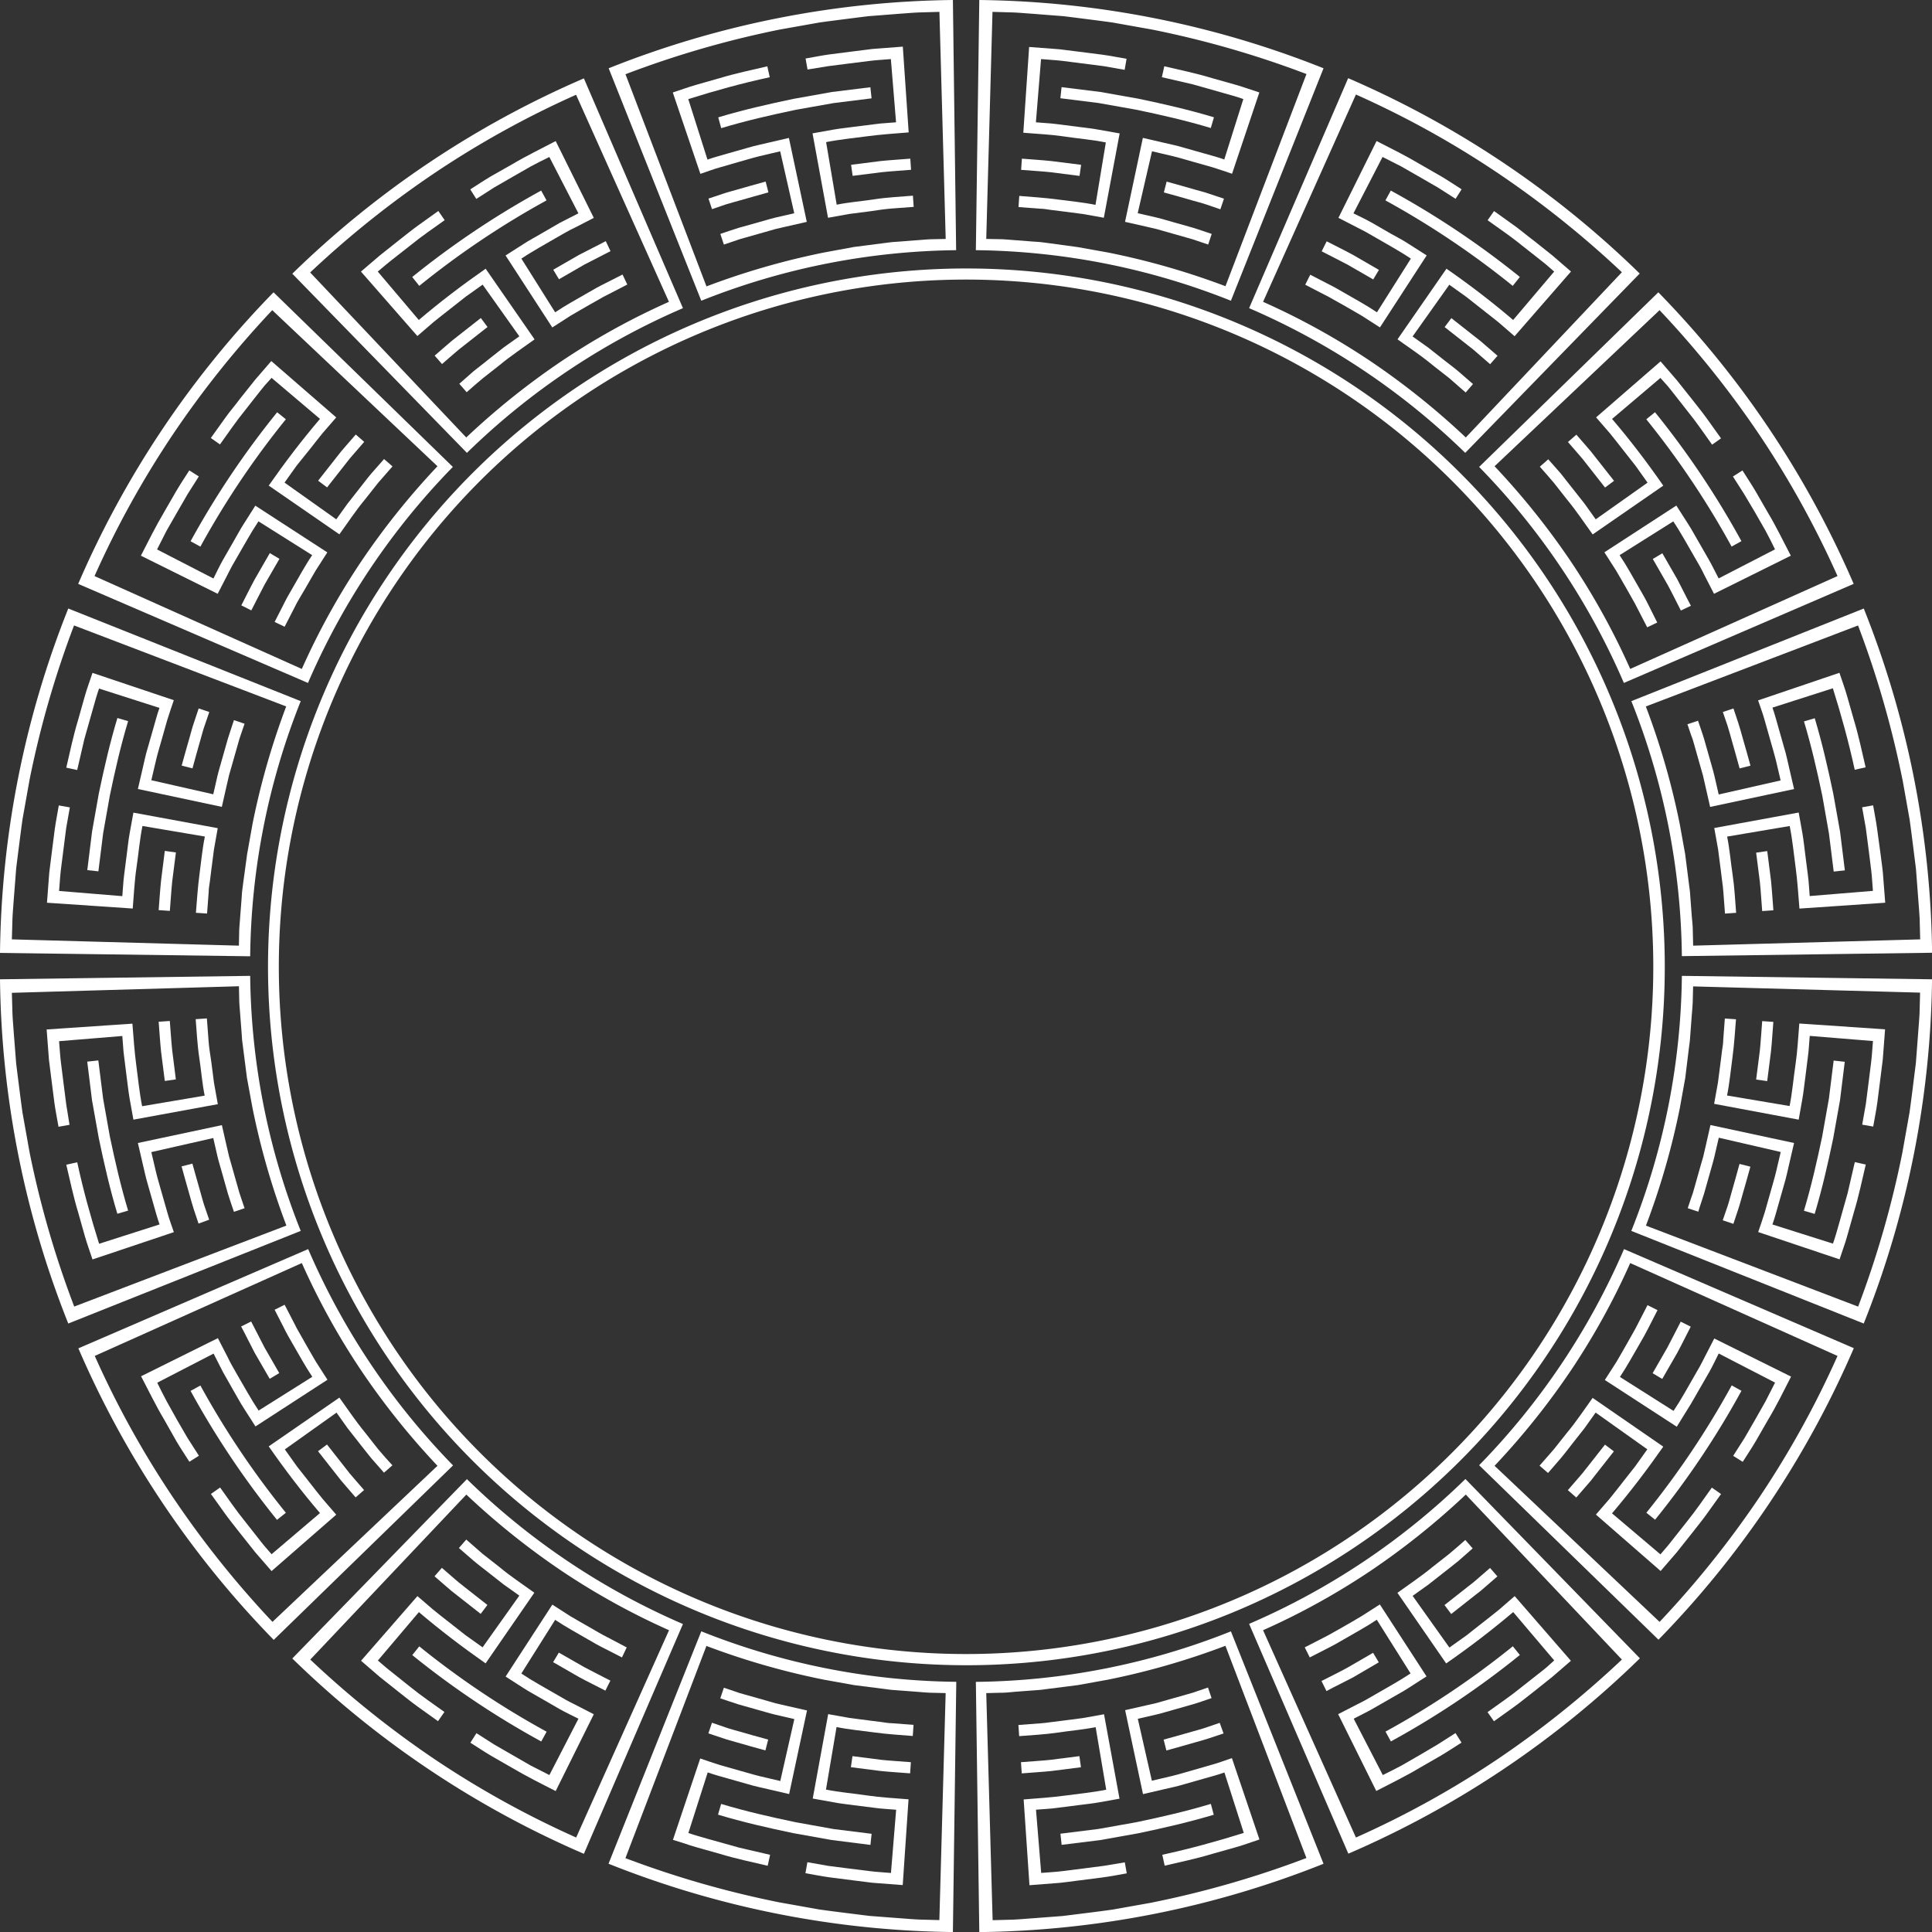 <?xml version="1.0" encoding="UTF-8" standalone="no"?><svg xmlns="http://www.w3.org/2000/svg" xmlns:xlink="http://www.w3.org/1999/xlink" fill="#000000" height="405.5" preserveAspectRatio="xMidYMid meet" version="1" viewBox="-0.0 0.0 405.5 405.5" width="405.5" zoomAndPan="magnify"><rect x="-0.0" y="0.0" width="405.5" height="405.5" fill="#333333" stroke="none"/><g data-name="Layer 2"><g data-name="Layer 1" fill="#ffffff" id="change1_1"><path d="M378.3,230.59c.26-1.45.39-2.92.6-4.38l.55-4.39c.11-.73.16-1.46.22-2.2l.17-2.2,13.27,1.08c-.13,1.47-.2,2.95-.38,4.41l-.55,4.39-.56,4.39-.77,4.36,2.31.4c.29-1.69.64-3.37.87-5.07l.65-5.1.32-2.56.16-1.27.1-1.28.39-5.13-18-1.22c-.24,2.9-.38,5.81-.81,8.69s-.66,5.78-1.23,8.63l-13.13-2.21c.54-2.63.77-5.31,1.14-8s.52-5.34.74-8l-2.34-.16-.34,4.51c0,.75-.15,1.49-.25,2.24l-.28,2.24-.58,4.48-.8,4.44L377.52,235Z"/><path d="M357.67,250.5l1.1-3.89c.35-1.29.76-2.58,1.07-3.89l.91-3.93,13,3-1,4.25c-.34,1.42-.78,2.81-1.16,4.21l-1.19,4.2c-.42,1.39-.92,2.76-1.38,4.14l17.08,5.73.82-2.44c.28-.82.56-1.63.78-2.46l1.41-5c1-3.29,1.7-6.65,2.49-10l-2.3-.51-1,4.32-.5,2.16-.6,2.13L386,256.79c-.41,1.42-.79,2.84-1.29,4.23L372,257c.51-1.39.87-2.82,1.28-4.24l1.21-4.25c.43-1.41.72-2.86,1.06-4.3l1-4.31L359,236.13l-1,4.41-.51,2.2-.63,2.18-1.23,4.36c-.11.36-.2.72-.31,1.08l-.37,1.07-.72,2.15,2.22.74C356.81,253.05,357.28,251.78,357.67,250.5Z"/><path d="M382.46,238.48c-1.1,5.25-2.29,10.49-3.84,15.64l2.25.66c1.57-5.21,2.78-10.52,3.89-15.84l1.43-8,1-8.09-2.33-.25-1,8Z"/><path d="M371.7,220.71c.22-2.07.33-4.15.5-6.23l-2.34-.16c-.17,2.05-.28,4.11-.49,6.15l-.78,6.11,2.32.33Z"/><path d="M363.45,250.2c-.3,1-.53,2-.87,3l-1,2.92,2.23.75,1-3c.34-1,.58-2,.88-3,.56-2,1.16-4,1.69-6l-2.28-.58C364.59,246.25,364,248.22,363.45,250.2Z"/><path d="M342.39,258.35l48.78,19.44a201,201,0,0,0,14.34-72.25L353,204.82A148.27,148.27,0,0,1,342.39,258.35Zm12.1-38.48c.07-.53.15-1.06.2-1.59l.12-1.61.24-3.21c.08-1.07.19-2.14.23-3.21l.08-3.22L403,208.34l-.11,4.21c-.06,1.4-.19,2.8-.29,4.2l-.32,4.21-.16,2.1c-.08.69-.17,1.39-.26,2.09-.35,2.79-.69,5.58-1.08,8.37l-1.48,8.3A205,205,0,0,1,390,274.24l-44.54-17a156.51,156.51,0,0,0,7.11-24.66l1.14-6.32Z"/><path d="M354.28,295.65c.41-.61.77-1.25,1.14-1.89l1.1-1.92,2.21-3.83c.72-1.29,1.36-2.62,2-3.93l11.83,6.11c-.68,1.31-1.33,2.63-2,3.93L368.36,298l-2.21,3.83-2.38,3.73,2,1.26c.92-1.45,1.88-2.87,2.75-4.35l2.56-4.46c1.77-2.94,3.27-6,4.84-9.08l-16.12-8-2,3.88c-.34.64-.64,1.3-1,1.93l-1.09,1.9c-1.46,2.51-2.84,5.08-4.46,7.49L340,289c1.5-2.23,2.76-4.6,4.12-6.91l1-1.75c.34-.58.62-1.19.94-1.78l1.83-3.58-2.1-1.05-2.06,4-.52,1-.56,1-1.13,2c-.75,1.3-1.48,2.62-2.25,3.91l-2.44,3.8,15.1,9.81Z"/><path d="M326.13,304.19l-3,3.43,1.78,1.54,2.64-3.05c.86-1,1.67-2.11,2.51-3.17l2.5-3.17,2.34-3.29,10.85,7.71-2.53,3.55-2.7,3.43c-.9,1.14-1.78,2.3-2.71,3.42l-2.85,3.3,13.58,11.84,3.36-3.89,3.18-4c1.05-1.36,2.15-2.68,3.14-4.07l3-4.19-1.93-1.35c-1.72,2.39-3.37,4.84-5.23,7.13l-2.74,3.47c-.46.58-.9,1.17-1.38,1.73l-1.44,1.68-10.16-8.61c3.82-4.49,7.39-9.19,10.76-14l-14.83-10.23c-1.77,2.45-3.44,5-5.37,7.3Z"/><path d="M345.55,317.5l1.83,1.47a181.49,181.49,0,0,0,18.13-27.06l-2.05-1.13A180.85,180.85,0,0,1,345.55,317.5Z"/><path d="M348.88,289.42,352,284c1-1.84,1.9-3.7,2.86-5.55l-2.1-1.05c-.95,1.82-1.86,3.66-2.83,5.48l-3.07,5.34Z"/><path d="M336.86 303.21L333.05 308.06 332.09 309.27 331.09 310.43 329.07 312.76 330.84 314.31 332.89 311.94 333.91 310.76 334.87 309.53 338.73 304.62 336.86 303.21z"/><path d="M310.45,307.53l37.64,36.62a201.85,201.85,0,0,0,41-61.19l-48.23-20.79A149.58,149.58,0,0,1,310.45,307.53Zm75.22-22.94a197.56,197.56,0,0,1-16.3,29.51,204.32,204.32,0,0,1-21.05,26.31l-34.63-32.76a157.31,157.31,0,0,0,16.06-20.07,150,150,0,0,0,12.41-22.48Z"/><path d="M317.6,338.35l8.61,10.15L324.54,350c-.56.48-1.15.92-1.73,1.38l-3.47,2.73c-2.29,1.87-4.74,3.52-7.13,5.24l1.35,1.92,4.19-3c1.39-1,2.71-2.1,4.07-3.14l4-3.19,3.89-3.36L317.91,335l-3.3,2.86c-1.12.93-2.28,1.81-3.42,2.71l-3.43,2.7-3.55,2.53-7.72-10.85,3.28-2.34,3.17-2.49c1.05-.83,2.12-1.64,3.15-2.49l3-2.64-1.54-1.77c-1.14,1-2.27,2-3.42,2.95l-3.55,2.79c-2.33,1.92-4.84,3.58-7.28,5.35l10.23,14.82Q310.85,344.06,317.6,338.35Z"/><path d="M281.85,341.49l-2,1.13-1,.56-1,.52-4,2.06,1.05,2.11,3.59-1.84c.6-.32,1.21-.6,1.79-.94l1.75-1c2.32-1.36,4.7-2.62,6.94-4.13l7.09,11.27c-2.42,1.62-5,3-7.49,4.46l-1.9,1.09c-.63.37-1.29.67-1.93,1l-3.88,2,8,16.12c3-1.57,6.14-3.07,9.08-4.84l4.46-2.57c1.48-.87,2.9-1.83,4.35-2.74l-1.26-2-3.73,2.38L298,368.35l-3.84,2.21c-1.3.7-2.62,1.35-3.93,2l-6.11-11.83c1.31-.68,2.64-1.32,3.93-2.05l3.83-2.2,1.92-1.1c.64-.37,1.28-.73,1.89-1.14l3.72-2.39-9.8-15.1-3.82,2.44C284.48,340,283.16,340.73,281.85,341.49Z"/><path d="M290.8,363.44l1.13,2.06A181.55,181.55,0,0,0,319,347.36l-1.48-1.83A179.46,179.46,0,0,1,290.8,363.44Z"/><path d="M303.18 336.88L304.59 338.76 309.5 334.89 310.73 333.93 311.92 332.91 314.28 330.86 312.74 329.09 310.41 331.11 309.24 332.12 308.02 333.07 303.18 336.88z"/><path d="M289.39,348.9l-1.2-2L282.84,350c-1.81,1-3.65,1.88-5.48,2.82l1.05,2.11c1.85-1,3.72-1.89,5.56-2.86Z"/><path d="M262.17,340.83,283,389.06a201.85,201.85,0,0,0,61.19-41l-36.62-37.64A149.58,149.58,0,0,1,262.17,340.83Zm78.24,7.49a205,205,0,0,1-26.31,21.05,197.56,197.56,0,0,1-29.51,16.3L265.1,342.16a150,150,0,0,0,22.48-12.41,157.31,157.31,0,0,0,20.07-16.06Z"/><path d="M306.53,306.53a146.58,146.58,0,1,0-47.62,31.83A147.18,147.18,0,0,0,306.53,306.53ZM202.75,347.16a144.24,144.24,0,1,1,55.26-11A144.37,144.37,0,0,1,202.75,347.16Z"/><path d="M250.22,371.58c-1.4.39-2.79.83-4.21,1.17l-4.25,1-2.95-13,3.92-.9c1.3-.31,2.58-.72,3.87-1.07l3.87-1.1c1.29-.38,2.55-.85,3.82-1.27l-.75-2.22-2.13.72-1.07.37-1.09.31-4.34,1.23-2.17.62-2.19.5-4.4,1,3.75,17.62,4.31-1c1.43-.34,2.88-.62,4.29-1.06l4.25-1.21c1.42-.41,2.85-.77,4.24-1.27l4.06,12.68c-5.64,1.77-11.33,3.34-17.1,4.59l.5,2.29c3.34-.78,6.71-1.48,10-2.48l5-1.41c1.65-.47,3.26-1.07,4.89-1.61L258.56,369c-1.38.45-2.75,1-4.14,1.37Z"/><path d="M231.71,391.61l-4.39.57-4.39.55c-1.46.18-2.93.25-4.4.37l-1.09-13.27,2.2-.16c.74-.06,1.47-.11,2.2-.22l4.39-.56c1.46-.2,2.93-.33,4.38-.59l4.36-.78-3.25-17.72-4.46.8-4.49.58-2.24.28c-.75.1-1.5.21-2.26.25l-4.52.34.16,2.34c2.69-.22,5.38-.34,8.05-.74s5.35-.61,8-1.15l2.22,13.13c-2.86.58-5.76.85-8.64,1.24s-5.79.57-8.69.81l1.22,18,5.13-.4,1.28-.1,1.28-.15,2.55-.33,5.1-.65c1.7-.22,3.39-.57,5.08-.86l-.41-2.31Z"/><path d="M254.14,378.61c-5.14,1.55-10.38,2.75-15.64,3.85l-7.93,1.41-8,1,.25,2.34,8.09-1,8-1.43c5.32-1.11,10.63-2.33,15.84-3.89Z"/><path d="M250.16,363.46c-2,.55-3.95,1.14-5.93,1.66l.58,2.28c2-.53,4-1.13,6-1.69,1-.29,2-.54,3-.88l3-1L256,361.6l-2.92,1C252.14,362.93,251.14,363.17,250.16,363.46Z"/><path d="M226.88,370.92l-.33-2.33-6.12.78c-2,.21-4.1.32-6.14.49l.16,2.35c2.07-.17,4.15-.29,6.23-.5Z"/><path d="M204.82,353l.72,52.52a201,201,0,0,0,72.25-14.34l-19.44-48.78A148.27,148.27,0,0,1,204.82,353Zm37,46.32-8.31,1.48c-2.78.39-5.57.73-8.36,1.08l-2.09.26-2.1.16-4.21.32c-1.4.1-2.8.23-4.2.29l-4.21.11L207,355.36l3.22-.08c1.07,0,2.14-.15,3.21-.23l3.21-.24,1.61-.12c.53-.05,1.06-.13,1.59-.2l6.38-.81,6.32-1.14a156.51,156.51,0,0,0,24.66-7.11l17,44.54A205,205,0,0,1,241.82,399.31Z"/><path d="M179.3,378.9l4.38.55c.73.11,1.47.16,2.2.22l2.21.17L187,393.11c-1.46-.13-2.94-.2-4.4-.38l-4.39-.55-4.39-.56-4.36-.77-.41,2.31c1.69.29,3.38.64,5.08.87l5.1.65,2.55.32,1.28.16,1.28.1,5.13.39,1.22-18c-2.9-.24-5.81-.38-8.69-.81s-5.78-.66-8.64-1.23l2.22-13.13c2.63.54,5.31.77,8,1.14s5.34.52,8,.74l.16-2.34-4.51-.34c-.75,0-1.5-.15-2.24-.25l-2.24-.28-4.48-.58-4.45-.8-3.24,17.72,4.36.78C176.37,378.56,177.84,378.69,179.3,378.9Z"/><path d="M143.68,386.92c.81.28,1.62.56,2.45.78l5,1.41c3.28,1,6.65,1.7,10,2.49l.5-2.3-4.31-1-2.16-.5-2.13-.6L148.72,386c-1.42-.41-2.85-.79-4.24-1.28L148.54,372c1.39.51,2.82.87,4.23,1.28l4.26,1.21c1.41.43,2.86.72,4.29,1.06l4.31,1L169.38,359l-4.41-1-2.21-.51-2.17-.63-4.36-1.23-1.09-.31-1.07-.37-2.14-.72-.75,2.22c1.28.42,2.54.89,3.83,1.28l3.88,1.1c1.3.35,2.58.76,3.89,1.07l3.94.91-2.95,13-4.25-1c-1.42-.34-2.81-.78-4.21-1.16l-4.2-1.19c-1.39-.42-2.76-.92-4.14-1.38l-5.73,17.08Z"/><path d="M182.69,387.22l.25-2.33-8-1L167,382.46c-5.26-1.1-10.5-2.29-15.64-3.84l-.66,2.25c5.21,1.57,10.52,2.78,15.84,3.89l8,1.43Z"/><path d="M178.92,368.59l-.33,2.32,6.2.79c2.07.22,4.16.33,6.23.5l.16-2.34c-2-.17-4.1-.28-6.14-.49Z"/><path d="M154.65,365.7c2,.56,4,1.16,6,1.69l.58-2.28c-2-.52-4-1.11-5.93-1.66-1-.3-2-.53-2.95-.87l-2.92-1-.75,2.23,3,1C152.63,365.16,153.65,365.4,154.65,365.7Z"/><path d="M127.72,391.17A200.92,200.92,0,0,0,200,405.51l.71-52.52a148.22,148.22,0,0,1-53.52-10.6Zm45.21-38.63,6.33,1.14,6.38.81c.53.07,1.06.15,1.59.2l1.61.12,3.2.24c1.07.08,2.14.19,3.21.23l3.23.08L197.16,403l-4.2-.11c-1.41-.06-2.81-.19-4.21-.29l-4.2-.32-2.1-.16-2.09-.26c-2.79-.35-5.58-.69-8.37-1.08l-8.31-1.48A205.15,205.15,0,0,1,131.27,390l17-44.54A156.39,156.39,0,0,0,172.93,352.54Z"/><path d="M127.59,343.69l-1-.52-1-.56-1.95-1.13c-1.3-.75-2.62-1.48-3.91-2.25l-3.8-2.44-9.81,15.1,3.72,2.39c.62.41,1.26.77,1.9,1.14l1.92,1.1,3.83,2.21c1.28.72,2.62,1.36,3.92,2l-6.1,11.83c-1.31-.68-2.63-1.33-3.93-2l-3.84-2.21-3.83-2.21L100,363.77l-1.27,2c1.45.92,2.88,1.88,4.35,2.75l4.46,2.56c3,1.77,6,3.27,9.09,4.84l8-16.12-3.88-2c-.65-.34-1.31-.64-1.94-1l-1.89-1.09c-2.51-1.46-5.08-2.84-7.5-4.46l7.1-11.27c2.22,1.5,4.6,2.76,6.91,4.12l1.74,1c.58.34,1.19.62,1.79.94l3.58,1.83,1-2.1Z"/><path d="M82.71,351.34c-.57-.46-1.16-.9-1.72-1.38l-1.68-1.44,8.61-10.16c4.49,3.82,9.19,7.39,14,10.76l10.23-14.83c-2.44-1.77-5-3.44-7.3-5.37l-3.56-2.79-3.43-3-1.54,1.78,3.05,2.64c1,.86,2.11,1.67,3.16,2.51l3.18,2.5,3.29,2.34-7.71,10.85-3.56-2.53-3.43-2.7c-1.14-.9-2.3-1.78-3.42-2.71L87.61,335,75.78,348.57l3.89,3.36,4,3.18c1.36,1.05,2.67,2.15,4.07,3.14l4.19,3,1.35-1.93c-2.4-1.72-4.84-3.37-7.13-5.23Z"/><path d="M113.6,365.51l1.13-2.05A179.81,179.81,0,0,1,88,345.55l-1.47,1.83A181.49,181.49,0,0,0,113.6,365.51Z"/><path d="M117.29,346.86l-1.2,2,5.42,3.12c1.84,1,3.7,1.9,5.55,2.86l1.05-2.1c-1.83-.95-3.66-1.86-5.48-2.83Z"/><path d="M94.75 333.91L95.97 334.87 100.89 338.73 102.3 336.86 97.45 333.05 96.24 332.09 95.07 331.09 92.74 329.07 91.2 330.84 93.56 332.89 94.75 333.91z"/><path d="M98,310.45,61.35,348.09a201.9,201.9,0,0,0,61.2,41l20.79-48.23A149.34,149.34,0,0,1,98,310.45Zm22.93,75.22a198.55,198.55,0,0,1-29.51-16.3,204.91,204.91,0,0,1-26.3-21.05l32.76-34.63a157.21,157.21,0,0,0,20.06,16.06,150,150,0,0,0,22.48,12.41Z"/><path d="M79.37,304.17l-2.79-3.55c-1.92-2.33-3.59-4.84-5.35-7.28L56.4,303.57c3.37,4.85,6.94,9.54,10.76,14L57,326.21l-1.45-1.67c-.48-.56-.92-1.15-1.38-1.73l-2.73-3.47c-1.87-2.29-3.52-4.74-5.24-7.13l-1.93,1.35,3,4.19c1,1.39,2.09,2.71,3.14,4.07l3.18,4L57,329.75l13.57-11.84-2.85-3.3c-.93-1.12-1.81-2.28-2.71-3.42l-2.7-3.43-2.53-3.55,10.85-7.72,2.33,3.28,2.49,3.17c.84,1.05,1.65,2.12,2.5,3.15l2.64,3,1.77-1.54C81.34,306.45,80.34,305.32,79.37,304.17Z"/><path d="M37.15,298,35,294.14c-.7-1.3-1.36-2.62-2-3.93l11.83-6.11c.68,1.31,1.32,2.64,2,3.93L49,291.86l1.1,1.92c.36.64.73,1.28,1.14,1.89l2.38,3.72,15.11-9.8-2.45-3.82c-.77-1.29-1.5-2.61-2.26-3.92l-1.13-2-.57-1-.51-1-2.07-4-2.1,1.05,1.84,3.59c.31.6.6,1.21.93,1.79l1,1.75c1.36,2.32,2.63,4.7,4.14,6.94l-11.27,7.09c-1.62-2.42-3-5-4.47-7.49l-1.08-1.9c-.37-.63-.68-1.29-1-1.93l-2-3.88-16.12,8c1.58,3,3.08,6.14,4.84,9.08L37,302.45c.87,1.48,1.83,2.9,2.75,4.35l2-1.26-2.39-3.73Z"/><path d="M40,291.93A182.32,182.32,0,0,0,58.14,319L60,317.51A180.23,180.23,0,0,1,42.06,290.8Z"/><path d="M73.39 309.24L72.44 308.03 68.63 303.18 66.75 304.59 70.61 309.5 71.58 310.73 72.6 311.92 74.64 314.28 76.41 312.74 74.39 310.41 73.39 309.24z"/><path d="M56.61,289.39l2-1.2-3.08-5.35c-.95-1.81-1.87-3.65-2.82-5.48l-2.1,1.05c1,1.85,1.89,3.72,2.86,5.56Z"/><path d="M64.68,262.17,16.45,283a202,202,0,0,0,41,61.19l37.64-36.62A149.55,149.55,0,0,1,64.68,262.17Zm-7.49,78.24a204.32,204.32,0,0,1-21-26.31,197.56,197.56,0,0,1-16.3-29.51L63.35,265.1a150,150,0,0,0,12.41,22.48,157.31,157.31,0,0,0,16.06,20.07Z"/><path d="M50.24,250.34l-.31-1.09-1.23-4.34-.62-2.17-.51-2.19-1-4.4L28.94,239.9l1,4.31c.35,1.43.63,2.88,1.06,4.29l1.21,4.25c.41,1.42.78,2.85,1.28,4.24L20.8,261.05c-1.77-5.64-3.35-11.33-4.59-17.1l-2.3.5c.79,3.34,1.49,6.71,2.49,10l1.41,5c.47,1.65,1.07,3.26,1.6,4.89l17.08-5.73c-.45-1.38-1-2.75-1.37-4.14l-1.2-4.2c-.38-1.4-.82-2.79-1.16-4.21l-1-4.25,13-2.95.9,3.92c.32,1.3.73,2.58,1.08,3.87l1.09,3.87c.39,1.29.85,2.55,1.27,3.82l2.23-.75-.72-2.13Z"/><path d="M13.89,231.71l-.56-4.39-.55-4.39c-.18-1.46-.25-2.93-.38-4.4l13.27-1.09.17,2.2c.05.74.11,1.47.22,2.2l.55,4.39c.21,1.46.34,2.93.6,4.38L28,235l17.72-3.25-.8-4.45-.58-4.5L44,220.53c-.09-.75-.2-1.5-.24-2.26l-.34-4.52-2.35.16c.23,2.69.34,5.38.75,8.05s.6,5.35,1.14,8l-13.13,2.22c-.57-2.86-.84-5.76-1.23-8.64s-.57-5.79-.81-8.69l-18,1.22.39,5.13.1,1.28.16,1.28.32,2.55.65,5.1c.23,1.7.58,3.39.87,5.08l2.31-.41Z"/><path d="M21.64,230.57l-1-8-2.33.25,1,8.09,1.43,8c1.11,5.32,2.32,10.63,3.89,15.84l2.26-.66c-1.55-5.14-2.75-10.38-3.85-15.64Z"/><path d="M42.05,250.16c-.55-2-1.14-3.95-1.67-5.93l-2.27.58c.53,2,1.13,4,1.68,6,.3,1,.55,2,.88,3l1,3L43.9,256l-1-2.92C42.58,252.14,42.34,251.14,42.05,250.16Z"/><path d="M34.59,226.88l2.32-.33-.77-6.12c-.21-2-.33-4.1-.5-6.14l-2.34.16c.17,2.07.29,4.15.5,6.23Z"/><path d="M52.51,204.82,0,205.54a201,201,0,0,0,14.33,72.25l48.79-19.44A148.49,148.49,0,0,1,52.51,204.82Zm-46.31,37-1.48-8.3c-.39-2.79-.73-5.58-1.09-8.37-.08-.7-.18-1.4-.25-2.09L3.22,221l-.33-4.21c-.09-1.4-.23-2.8-.28-4.2l-.12-4.21L50.15,207l.07,3.22c.05,1.07.16,2.14.23,3.21l.25,3.21.11,1.61c.06.53.14,1.06.2,1.59l.82,6.38L53,232.57a157.58,157.58,0,0,0,7.11,24.66l-44.53,17A203.91,203.91,0,0,1,6.2,241.82Z"/><path d="M27.21,174.92c-.27,1.45-.4,2.92-.6,4.38l-.56,4.38c-.1.73-.16,1.47-.21,2.2l-.17,2.21L12.4,187c.13-1.46.2-2.94.37-4.4l.56-4.39.56-4.39.77-4.36-2.32-.41c-.28,1.69-.63,3.38-.86,5.08l-.65,5.1-.32,2.55-.16,1.28-.1,1.28-.39,5.13,18,1.22c.24-2.9.37-5.81.8-8.69s.66-5.78,1.24-8.64L43,175.58c-.54,2.63-.78,5.31-1.14,8s-.52,5.34-.74,8l2.34.16.34-4.51c0-.75.15-1.5.25-2.24l.28-2.24.58-4.48.79-4.45L28,170.56Z"/><path d="M47.84,155l-1.1,3.88c-.35,1.3-.76,2.58-1.08,3.89l-.9,3.94-13-2.95,1-4.25c.33-1.42.77-2.81,1.16-4.21l1.19-4.2c.42-1.39.92-2.76,1.37-4.14l-17.07-5.73-.83,2.44c-.27.81-.56,1.62-.78,2.45l-1.41,5c-1,3.28-1.7,6.65-2.48,10l2.29.5,1-4.31.5-2.16.6-2.13,1.21-4.26c.41-1.42.78-2.85,1.28-4.24l12.68,4.06c-.5,1.39-.86,2.82-1.27,4.23L31,157c-.44,1.41-.72,2.86-1.06,4.29l-1,4.31,17.62,3.75,1-4.41.51-2.21.62-2.17,1.24-4.36c.1-.36.2-.73.31-1.09l.36-1.07.73-2.14-2.23-.75C48.69,152.46,48.23,153.72,47.84,155Z"/><path d="M23.05,167c1.09-5.26,2.29-10.5,3.84-15.64l-2.25-.66c-1.57,5.21-2.79,10.52-3.9,15.84l-1.42,8-1,8.09,2.33.25,1-8Z"/><path d="M33.81,184.79c-.22,2.07-.34,4.16-.51,6.23l2.35.16c.17-2,.28-4.1.49-6.14l.78-6.12-2.33-.33Z"/><path d="M42.06,155.31c.29-1,.53-2,.87-2.95l1-2.92-2.23-.75-1,3c-.35,1-.59,2-.88,3-.56,2-1.16,4-1.69,6l2.27.58C40.92,159.26,41.51,157.29,42.06,155.31Z"/><path d="M63.12,147.16,14.33,127.72A200.91,200.91,0,0,0,0,200l52.51.71A148.44,148.44,0,0,1,63.12,147.16ZM51,185.64c-.06.53-.14,1.06-.2,1.59l-.11,1.61-.25,3.2c-.07,1.08-.18,2.14-.23,3.21l-.07,3.23L2.49,197.16l.12-4.2c.05-1.41.19-2.81.28-4.21l.33-4.2.16-2.1c.07-.7.17-1.39.25-2.09.36-2.79.7-5.58,1.09-8.37l1.48-8.31a204.09,204.09,0,0,1,9.34-32.41l44.53,17A157.46,157.46,0,0,0,53,172.93l-1.13,6.33Z"/><path d="M51.23,109.85c-.41.62-.78,1.26-1.14,1.9L49,113.67l-2.2,3.83c-.72,1.28-1.36,2.62-2,3.92l-11.84-6.1c.68-1.31,1.34-2.63,2-3.93l2.2-3.84,2.21-3.83L41.73,100l-2-1.27c-.92,1.45-1.88,2.88-2.75,4.36l-2.57,4.45c-1.76,3-3.26,6-4.84,9.09l16.12,8,2-3.88c.34-.65.65-1.31,1-1.94l1.09-1.89c1.47-2.51,2.85-5.08,4.47-7.5l11.27,7.1c-1.51,2.22-2.77,4.6-4.12,6.91l-1,1.74c-.34.58-.62,1.19-.93,1.79l-1.83,3.58,2.1,1,2.06-4,.51-1,.57-1L64,123.65c.76-1.3,1.49-2.62,2.26-3.91l2.44-3.8-15.11-9.81Z"/><path d="M79.38,101.32l3-3.43-1.77-1.54L77.92,99.4c-.85,1-1.66,2.11-2.5,3.16l-2.5,3.18L70.58,109l-10.86-7.71,2.54-3.56L65,94.33c.91-1.14,1.79-2.3,2.71-3.42l2.86-3.3L56.94,75.78l-3.36,3.89-3.19,4c-1,1.36-2.15,2.67-3.14,4.07l-3,4.19,1.92,1.35c1.73-2.4,3.37-4.84,5.24-7.13l2.73-3.48c.47-.57.91-1.16,1.38-1.72L57,79.31l10.16,8.61c-3.83,4.49-7.4,9.19-10.76,14l14.83,10.23c1.77-2.44,3.44-5,5.36-7.3Z"/><path d="M60,88l-1.83-1.47A182.32,182.32,0,0,0,40,113.6l2.06,1.13A179.81,179.81,0,0,1,60,88Z"/><path d="M56.63,116.09l-3.12,5.42c-1,1.84-1.91,3.7-2.86,5.55l2.1,1.05c.94-1.83,1.86-3.66,2.82-5.48l3.08-5.34Z"/><path d="M68.65 102.3L72.46 97.45 73.41 96.24 74.42 95.07 76.44 92.74 74.67 91.2 72.62 93.56 71.6 94.75 70.64 95.97 66.77 100.89 68.65 102.3z"/><path d="M95.05,98,57.41,61.35a202.05,202.05,0,0,0-41,61.2l48.23,20.79A149.31,149.31,0,0,1,95.05,98ZM19.84,120.91A198.55,198.55,0,0,1,36.14,91.4a204.91,204.91,0,0,1,21-26.3L91.82,97.86a157.21,157.21,0,0,0-16.06,20.06A150,150,0,0,0,63.35,140.4Z"/><path d="M87.9,67.16,79.29,57,81,55.56c.56-.48,1.15-.92,1.72-1.38l3.48-2.73c2.29-1.87,4.73-3.52,7.13-5.24L92,44.28l-4.19,3c-1.4,1-2.71,2.09-4.07,3.14l-4,3.18L75.76,57,87.6,70.53l3.3-2.85c1.12-.93,2.28-1.81,3.42-2.71l3.43-2.7,3.55-2.53L109,70.59l-3.28,2.33-3.16,2.49c-1,.84-2.12,1.65-3.16,2.5l-3,2.64,1.55,1.77c1.14-1,2.26-2,3.42-2.95l3.55-2.79c2.32-1.92,4.84-3.59,7.28-5.35L101.93,56.4C97.09,59.77,92.39,63.34,87.9,67.16Z"/><path d="M123.66,64l2-1.13,1-.57,1-.51,4-2.07-1-2.1L127,59.48c-.6.31-1.21.6-1.79.93l-1.75,1c-2.33,1.36-4.71,2.63-6.94,4.14l-7.09-11.27c2.41-1.62,5-3,7.49-4.47l1.89-1.08c.63-.37,1.29-.68,1.94-1l3.88-2-8-16.12c-3,1.58-6.13,3.08-9.08,4.84L103.05,37c-1.47.87-2.9,1.83-4.35,2.75l1.27,2,3.73-2.39,3.83-2.21,3.84-2.2c1.3-.7,2.62-1.36,3.93-2l6.1,11.83c-1.3.68-2.64,1.32-3.92,2L113.65,49l-1.92,1.1c-.64.36-1.28.73-1.89,1.14l-3.73,2.38,9.81,15.11,3.81-2.45C121,65.51,122.35,64.78,123.66,64Z"/><path d="M114.71,42.06,113.58,40A182.32,182.32,0,0,0,86.52,58.14L88,60A180.33,180.33,0,0,1,114.71,42.06Z"/><path d="M102.33 68.63L100.92 66.75 96 70.61 94.78 71.58 93.59 72.6 91.23 74.64 92.77 76.41 95.1 74.39 96.27 73.39 97.48 72.44 102.33 68.63z"/><path d="M116.12,56.61l1.2,2,5.34-3.08c1.82-.95,3.66-1.87,5.48-2.82l-1-2.1c-1.86,1-3.72,1.89-5.56,2.86Z"/><path d="M143.34,64.68,122.55,16.45a202.05,202.05,0,0,0-61.2,41L98,95.05A149.31,149.31,0,0,1,143.34,64.68ZM65.1,57.19a204.91,204.91,0,0,1,26.3-21,198.55,198.55,0,0,1,29.51-16.3L140.4,63.35a150,150,0,0,0-22.48,12.41A157.21,157.21,0,0,0,97.86,91.82Z"/><path d="M155.29,33.92c1.4-.38,2.79-.82,4.2-1.16l4.26-1,2.95,13-3.92.9c-1.31.32-2.59.73-3.88,1.08L155,47.83c-1.28.39-2.54.85-3.81,1.27l.74,2.23,2.14-.72,1.07-.37,1.08-.31,4.34-1.23,2.17-.62,2.2-.51,4.4-1-3.75-17.62-4.31,1c-1.43.35-2.88.63-4.29,1.06l-4.26,1.21c-1.41.41-2.84.78-4.23,1.28L144.46,20.8c5.63-1.77,11.33-3.35,17.1-4.59l-.51-2.29c-3.34.78-6.7,1.48-10,2.48l-4.95,1.41c-1.65.47-3.26,1.07-4.89,1.6L147,36.49c1.38-.45,2.75-1,4.14-1.37Z"/><path d="M173.8,13.89l4.38-.56,4.39-.55c1.47-.18,2.94-.25,4.41-.38l1.09,13.27-2.21.17c-.73.05-1.47.11-2.2.22l-4.39.55c-1.46.21-2.93.34-4.38.6l-4.35.78,3.25,17.72,4.45-.8,4.49-.58L185,44c.75-.09,1.5-.2,2.25-.24l4.52-.34-.16-2.35c-2.68.23-5.38.34-8,.75s-5.35.6-8,1.14l-2.22-13.13c2.86-.57,5.76-.84,8.64-1.23s5.79-.57,8.69-.81l-1.23-18-5.12.39-1.29.1-1.27.16-2.55.32-5.11.65c-1.7.23-3.38.58-5.07.87l.41,2.31Z"/><path d="M151.37,26.9c5.14-1.55,10.38-2.75,15.63-3.85l7.93-1.41,8-1-.25-2.33-8.09,1-8,1.43c-5.32,1.11-10.63,2.32-15.84,3.89Z"/><path d="M155.35,42.05c2-.55,3.94-1.14,5.93-1.67l-.58-2.27c-2,.53-4,1.13-6,1.69-1,.29-2,.54-3,.88l-3,1,.74,2.22,2.92-1C153.36,42.58,154.36,42.34,155.35,42.05Z"/><path d="M178.63,34.59l.33,2.32,6.12-.77c2-.21,4.09-.33,6.14-.5l-.16-2.34c-2.08.17-4.16.29-6.23.5Z"/><path d="M200.68,52.51,200,0a200.91,200.91,0,0,0-72.25,14.33l19.44,48.79A148.44,148.44,0,0,1,200.68,52.51Zm-37-46.31L172,4.72c2.79-.39,5.58-.73,8.37-1.09.7-.08,1.39-.18,2.09-.25l2.1-.16,4.2-.33c1.4-.09,2.8-.23,4.21-.28l4.2-.12,1.32,47.66-3.23.07c-1.07.05-2.14.16-3.21.23l-3.2.25-1.61.11-1.59.2-6.38.82L172.93,53a157.46,157.46,0,0,0-24.65,7.11l-17-44.53A204.09,204.09,0,0,1,163.68,6.2Z"/><path d="M226.21,26.61l-4.39-.56c-.73-.1-1.46-.16-2.2-.21l-2.2-.17L218.5,12.4c1.47.13,2.94.2,4.41.37l4.39.56,4.39.56,4.36.77.4-2.32c-1.69-.28-3.37-.63-5.07-.86l-5.1-.65-2.56-.32-1.27-.16-1.28-.1L216,9.86l-1.22,18c2.9.24,5.81.37,8.69.8s5.78.66,8.63,1.24L229.93,43c-2.63-.54-5.31-.78-8-1.14s-5.34-.52-8-.74l-.16,2.34,4.51.34c.75,0,1.49.15,2.24.25l2.24.28,4.48.58,4.44.79L235,28l-4.36-.77C229.14,26.94,227.67,26.81,226.21,26.61Z"/><path d="M261.83,18.58c-.82-.27-1.63-.56-2.46-.78l-5-1.41c-3.29-1-6.65-1.7-10-2.48l-.51,2.29,4.32,1,2.16.5,2.13.6,4.26,1.21c1.42.41,2.84.78,4.23,1.28l-4,12.68c-1.39-.5-2.82-.86-4.24-1.27L248.48,31c-1.41-.44-2.86-.72-4.3-1.06l-4.31-1-3.74,17.62,4.41,1,2.2.51,2.18.62,4.36,1.24,1.08.31,1.07.36,2.15.73.74-2.23c-1.27-.42-2.54-.88-3.82-1.27l-3.89-1.1c-1.29-.35-2.58-.76-3.89-1.08l-3.93-.9,3-13,4.25,1c1.42.33,2.81.77,4.21,1.16l4.2,1.19c1.39.42,2.76.92,4.14,1.37l5.73-17.07Z"/><path d="M222.81,18.29l-.25,2.33,8,1,7.93,1.41c5.25,1.09,10.49,2.29,15.64,3.84l.66-2.25c-5.21-1.57-10.52-2.79-15.84-3.9l-8-1.42Z"/><path d="M226.58,36.92l.33-2.33-6.2-.78c-2.07-.22-4.15-.34-6.23-.51l-.16,2.35c2.05.17,4.11.28,6.15.49Z"/><path d="M250.86,39.81c-2-.56-4-1.16-6-1.69l-.58,2.27c2,.53,4,1.12,5.94,1.67,1,.29,2,.53,3,.87l2.92,1,.75-2.23-3-1C252.87,40.34,251.86,40.1,250.86,39.81Z"/><path d="M277.79,14.33A201,201,0,0,0,205.54,0l-.72,52.51a148.49,148.49,0,0,1,53.53,10.61ZM232.57,53l-6.32-1.13L219.87,51l-1.59-.2-1.61-.11-3.21-.25c-1.07-.07-2.14-.18-3.21-.23L207,50.15l1.31-47.66,4.21.12c1.4.05,2.8.19,4.2.28l4.21.33,2.1.16c.69.07,1.39.17,2.09.25,2.79.36,5.58.7,8.36,1.09l8.31,1.48a203.91,203.91,0,0,1,32.42,9.34l-17,44.53A157.58,157.58,0,0,0,232.57,53Z"/><path d="M277.92,61.82l1,.51,1,.57,2,1.12c1.3.76,2.62,1.49,3.91,2.26l3.8,2.44,9.81-15.11-3.73-2.38c-.61-.41-1.25-.78-1.89-1.14L291.84,49,288,46.78c-1.29-.72-2.62-1.36-3.93-2l6.11-11.84c1.31.68,2.63,1.34,3.93,2l3.84,2.2,3.83,2.21,3.73,2.38,1.26-2c-1.45-.92-2.87-1.88-4.35-2.75L298,34.44c-2.94-1.76-6-3.26-9.08-4.84l-8,16.12,3.88,2c.64.34,1.3.65,1.93,1l1.9,1.09c2.51,1.47,5.08,2.85,7.49,4.47L289,65.55c-2.23-1.51-4.6-2.77-6.91-4.12l-1.75-1c-.58-.34-1.19-.62-1.78-.93L275,57.66l-1.05,2.1Z"/><path d="M322.79,54.16c.58.47,1.17.91,1.73,1.38L326.2,57l-8.61,10.16a176.28,176.28,0,0,0-14-10.76L293.32,71.22c2.45,1.77,5,3.44,7.3,5.36l3.57,2.8,3.43,3,1.54-1.77-3.05-2.65c-1-.85-2.11-1.66-3.17-2.5l-3.17-2.5-3.29-2.34,7.71-10.86,3.55,2.54L311.17,65c1.14.91,2.3,1.79,3.42,2.71l3.3,2.86,11.84-13.58-3.89-3.36-4-3.19c-1.36-1-2.68-2.15-4.07-3.14l-4.19-3-1.35,1.92c2.39,1.73,4.84,3.37,7.13,5.24Z"/><path d="M291.91,40l-1.13,2.06A180.85,180.85,0,0,1,317.5,60L319,58.13A182.32,182.32,0,0,0,291.91,40Z"/><path d="M288.22,58.65l1.2-2L284,53.51c-1.84-1-3.7-1.91-5.55-2.86l-1.05,2.1c1.82.94,3.66,1.86,5.48,2.82Z"/><path d="M310.76 71.6L309.53 70.64 304.62 66.77 303.21 68.65 308.06 72.46 309.27 73.41 310.43 74.42 312.76 76.44 314.31 74.67 311.94 72.62 310.76 71.6z"/><path d="M307.53,95.05l36.62-37.64a202,202,0,0,0-61.19-41L262.17,64.68A149.55,149.55,0,0,1,307.53,95.05ZM284.59,19.84a197.56,197.56,0,0,1,29.51,16.3,205,205,0,0,1,26.31,21L307.65,91.82a157.31,157.31,0,0,0-20.07-16.06A150,150,0,0,0,265.1,63.35Z"/><path d="M326.14,101.34l2.79,3.55c1.92,2.32,3.58,4.84,5.35,7.28l14.82-10.24c-3.36-4.84-6.93-9.54-10.75-14l10.15-8.61L350,81c.48.56.92,1.15,1.38,1.72l2.73,3.48c1.87,2.29,3.52,4.73,5.24,7.13L361.22,92l-3-4.19c-1-1.4-2.1-2.71-3.14-4.07l-3.19-4-3.36-3.89L335,87.6l2.86,3.3c.93,1.12,1.81,2.28,2.71,3.42l2.7,3.43,2.53,3.55L334.92,109l-2.34-3.28-2.49-3.16c-.83-1-1.64-2.12-2.49-3.16l-2.64-3-1.77,1.55C324.17,99.06,325.17,100.19,326.14,101.34Z"/><path d="M368.35,107.53l2.2,3.84c.71,1.3,1.36,2.62,2,3.93l-11.83,6.1c-.69-1.3-1.32-2.64-2.05-3.92l-2.2-3.83-1.1-1.92c-.37-.64-.73-1.28-1.14-1.89l-2.39-3.73-15.1,9.81,2.44,3.81c.77,1.3,1.51,2.62,2.27,3.93l1.13,2,.56,1,.52,1,2.06,4,2.11-1L346,127c-.32-.6-.6-1.21-.94-1.79l-1-1.75c-1.36-2.33-2.62-4.71-4.13-6.94l11.27-7.09c1.62,2.41,3,5,4.46,7.49l1.09,1.89c.37.63.67,1.29,1,1.94l2,3.88,16.12-8c-1.57-3-3.07-6.13-4.84-9.08l-2.57-4.46c-.87-1.47-1.83-2.9-2.74-4.35l-2,1.27,2.38,3.73Z"/><path d="M365.5,113.58a181.55,181.55,0,0,0-18.14-27.06L345.53,88a179.55,179.55,0,0,1,17.91,26.72Z"/><path d="M332.12 96.27L333.07 97.48 336.88 102.33 338.76 100.92 334.89 96 333.93 94.78 332.91 93.59 330.86 91.23 329.09 92.77 331.11 95.1 332.12 96.27z"/><path d="M348.9,116.12l-2,1.2,3.07,5.34c1,1.82,1.88,3.66,2.82,5.48l2.11-1c-1-1.86-1.89-3.72-2.86-5.56Z"/><path d="M340.83,143.34l48.23-20.79a201.9,201.9,0,0,0-41-61.2L310.45,98A149.34,149.34,0,0,1,340.83,143.34Zm7.49-78.24a204.91,204.91,0,0,1,21.05,26.3,198.55,198.55,0,0,1,16.3,29.51L342.16,140.4a150,150,0,0,0-12.41-22.48,157.21,157.21,0,0,0-16.06-20.06Z"/><path d="M355.27,155.17l.31,1.08,1.23,4.34.62,2.17.5,2.2,1,4.4,17.62-3.75-1-4.31c-.34-1.43-.62-2.88-1.06-4.29l-1.21-4.26c-.41-1.41-.77-2.84-1.27-4.23l12.68-4.06c1.77,5.63,3.34,11.33,4.59,17.1l2.29-.51c-.78-3.34-1.48-6.7-2.48-10l-1.41-4.95c-.47-1.65-1.07-3.26-1.61-4.89L369,147c.45,1.38,1,2.75,1.37,4.14l1.19,4.2c.39,1.4.82,2.79,1.17,4.2l1,4.26-13,2.95-.9-3.92c-.31-1.31-.72-2.59-1.07-3.88l-1.1-3.87c-.38-1.28-.85-2.54-1.27-3.81l-2.22.74.72,2.14Z"/><path d="M391.61,173.8l.57,4.38.55,4.39c.18,1.47.25,2.94.37,4.41l-13.27,1.09-.16-2.21c-.06-.73-.11-1.47-.22-2.2l-.56-4.39c-.2-1.45-.33-2.93-.59-4.38l-.78-4.35-17.72,3.25.8,4.45.58,4.49.28,2.25c.1.75.21,1.5.25,2.25l.34,4.52,2.34-.16c-.22-2.68-.34-5.38-.74-8s-.61-5.35-1.15-8l13.13-2.22c.58,2.86.85,5.76,1.24,8.64s.57,5.79.81,8.69l18-1.23-.4-5.12-.1-1.29-.15-1.27-.33-2.55L394,174.1c-.22-1.7-.57-3.38-.86-5.07l-2.31.41Z"/><path d="M383.87,174.93l1,8,2.34-.25-1-8.09-1.43-8c-1.11-5.32-2.33-10.63-3.89-15.84l-2.26.66c1.55,5.14,2.75,10.38,3.85,15.63Z"/><path d="M363.46,155.35c.55,2,1.14,3.94,1.66,5.93l2.28-.58c-.53-2-1.13-4-1.69-6-.29-1-.54-2-.88-3l-1-3-2.23.74,1,2.92C362.93,153.36,363.17,154.36,363.46,155.35Z"/><path d="M370.92,178.63l-2.33.33.78,6.12c.21,2,.32,4.09.49,6.14l2.35-.16c-.17-2.08-.29-4.16-.5-6.23Z"/><path d="M353,200.68l52.52-.71a200.92,200.92,0,0,0-14.34-72.25l-48.78,19.44A148.22,148.22,0,0,1,353,200.68Zm46.32-37,1.48,8.31c.39,2.79.73,5.58,1.08,8.37.09.7.18,1.39.26,2.09l.16,2.1.32,4.2c.1,1.4.23,2.8.29,4.21l.11,4.2-47.65,1.32-.08-3.23c0-1.07-.15-2.13-.23-3.21l-.24-3.2-.12-1.61c-.05-.53-.13-1.06-.2-1.59l-.81-6.38-1.14-6.33a156.39,156.39,0,0,0-7.11-24.65l44.54-17A205.15,205.15,0,0,1,399.31,163.68Z"/></g></g></svg>